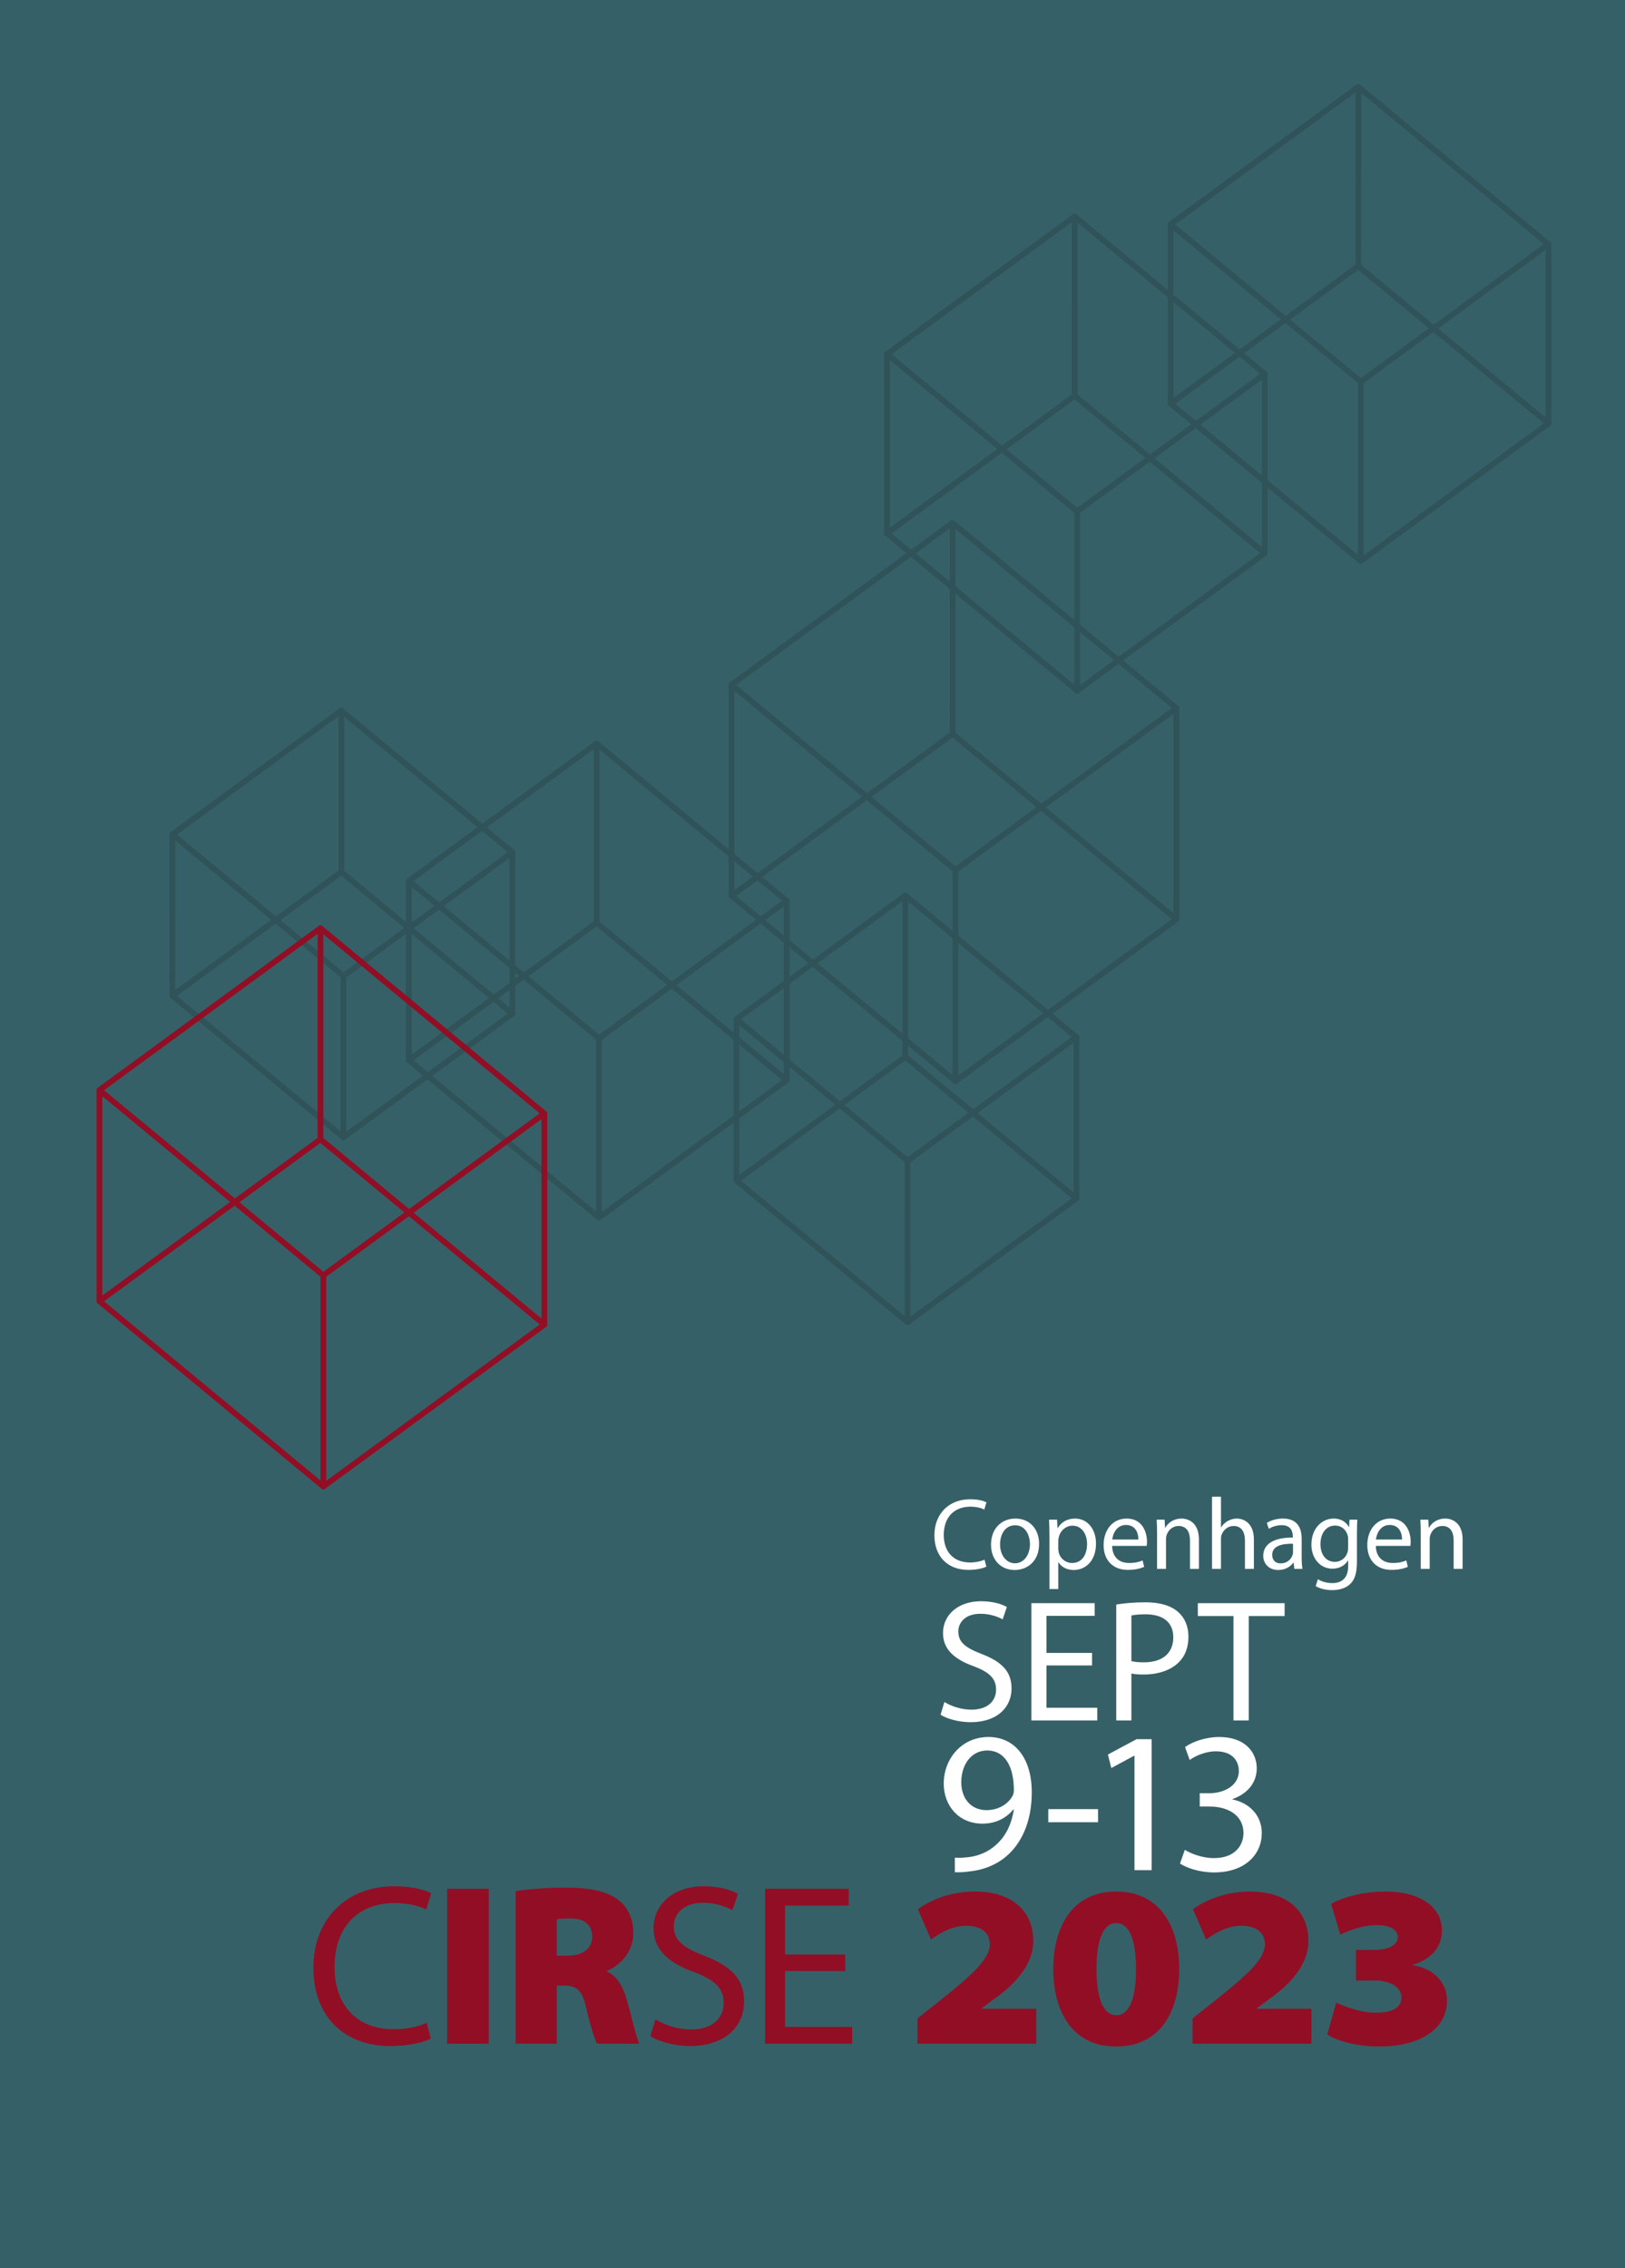 <?xml version="1.0" encoding="UTF-8"?>
<svg id="a" data-name="Layer 2" xmlns="http://www.w3.org/2000/svg" width="387" height="540" viewBox="0 0 387 540">
  <rect width="387" height="540" fill="#366067"/>
  <polygon points="227.539 257.389 227.538 207.131 174.215 163.015 174.215 213.273 227.539 257.389" fill="none" stroke="#2f5358" stroke-linecap="round" stroke-linejoin="round" stroke-width="1.362"/>
  <polygon points="280.177 218.854 280.177 168.595 226.853 124.479 226.854 174.738 280.177 218.854" fill="none" stroke="#2f5358" stroke-linecap="round" stroke-linejoin="round" stroke-width="1.362"/>
  <line x1="227.539" y1="257.389" x2="280.177" y2="218.854" fill="none" stroke="#2f5358" stroke-linecap="round" stroke-width="1.362"/>
  <line x1="227.538" y1="207.131" x2="280.177" y2="168.596" fill="none" stroke="#2f5358" stroke-linecap="round" stroke-width="1.362"/>
  <line x1="174.216" y1="213.273" x2="226.854" y2="174.738" fill="none" stroke="#2f5358" stroke-linecap="round" stroke-width="1.362"/>
  <line x1="174.215" y1="163.014" x2="226.853" y2="124.479" fill="none" stroke="#2f5358" stroke-linecap="round" stroke-width="1.362"/>
  <polygon points="256.519 164.43 256.518 121.75 211.234 84.285 211.235 126.966 256.519 164.43" fill="none" stroke="#2f5358" stroke-linecap="round" stroke-linejoin="round" stroke-width="1.362"/>
  <polygon points="301.22 131.705 301.22 89.024 255.936 51.56 255.937 94.24 301.22 131.705" fill="none" stroke="#2f5358" stroke-linecap="round" stroke-linejoin="round" stroke-width="1.362"/>
  <line x1="256.519" y1="164.43" x2="301.22" y2="131.705" fill="none" stroke="#2f5358" stroke-linecap="round" stroke-width="1.362"/>
  <line x1="256.519" y1="121.75" x2="301.22" y2="89.025" fill="none" stroke="#2f5358" stroke-linecap="round" stroke-width="1.362"/>
  <line x1="211.236" y1="126.966" x2="255.937" y2="94.241" fill="none" stroke="#2f5358" stroke-linecap="round" stroke-width="1.362"/>
  <line x1="211.235" y1="84.285" x2="255.936" y2="51.56" fill="none" stroke="#2f5358" stroke-linecap="round" stroke-width="1.362"/>
  <polygon points="324.067 133.551 324.067 90.871 278.783 53.406 278.784 96.087 324.067 133.551" fill="none" stroke="#2f5358" stroke-linecap="round" stroke-linejoin="round" stroke-width="1.362"/>
  <polygon points="368.769 100.826 368.769 58.145 323.485 20.681 323.486 63.361 368.769 100.826" fill="none" stroke="#2f5358" stroke-linecap="round" stroke-linejoin="round" stroke-width="1.362"/>
  <line x1="324.067" y1="133.551" x2="368.768" y2="100.826" fill="none" stroke="#2f5358" stroke-linecap="round" stroke-width="1.362"/>
  <line x1="324.067" y1="90.87" x2="368.768" y2="58.145" fill="none" stroke="#2f5358" stroke-linecap="round" stroke-width="1.362"/>
  <line x1="278.784" y1="96.086" x2="323.485" y2="63.361" fill="none" stroke="#2f5358" stroke-linecap="round" stroke-width="1.362"/>
  <line x1="278.783" y1="53.406" x2="323.484" y2="20.681" fill="none" stroke="#2f5358" stroke-linecap="round" stroke-width="1.362"/>
  <polygon points="142.652 289.877 142.651 247.197 97.367 209.732 97.368 252.413 142.652 289.877" fill="none" stroke="#2f5358" stroke-linecap="round" stroke-linejoin="round" stroke-width="1.362"/>
  <polygon points="187.353 257.152 187.353 214.471 142.069 177.007 142.07 219.687 187.353 257.152" fill="none" stroke="#2f5358" stroke-linecap="round" stroke-linejoin="round" stroke-width="1.362"/>
  <line x1="142.652" y1="289.877" x2="187.353" y2="257.152" fill="none" stroke="#2f5358" stroke-linecap="round" stroke-width="1.362"/>
  <line x1="142.651" y1="247.196" x2="187.353" y2="214.471" fill="none" stroke="#2f5358" stroke-linecap="round" stroke-width="1.362"/>
  <line x1="97.369" y1="252.412" x2="142.07" y2="219.687" fill="none" stroke="#2f5358" stroke-linecap="round" stroke-width="1.362"/>
  <line x1="97.368" y1="209.732" x2="142.069" y2="177.007" fill="none" stroke="#2f5358" stroke-linecap="round" stroke-width="1.362"/>
  <polygon points="216.13 314.776 216.128 276.364 175.374 242.646 175.375 281.058 216.13 314.776" fill="none" stroke="#2f5358" stroke-linecap="round" stroke-linejoin="round" stroke-width="1.362"/>
  <polygon points="256.361 285.324 256.361 246.911 215.605 213.193 215.606 251.606 256.361 285.324" fill="none" stroke="#2f5358" stroke-linecap="round" stroke-linejoin="round" stroke-width="1.362"/>
  <line x1="216.13" y1="314.776" x2="256.361" y2="285.324" fill="none" stroke="#2f5358" stroke-linecap="round" stroke-width="1.362"/>
  <line x1="216.129" y1="276.363" x2="256.36" y2="246.911" fill="none" stroke="#2f5358" stroke-linecap="round" stroke-width="1.362"/>
  <line x1="175.375" y1="281.058" x2="215.606" y2="251.606" fill="none" stroke="#2f5358" stroke-linecap="round" stroke-width="1.362"/>
  <line x1="175.374" y1="242.646" x2="215.605" y2="213.194" fill="none" stroke="#2f5358" stroke-linecap="round" stroke-width="1.362"/>
  <polygon points="81.798 270.773 81.797 232.361 41.042 198.643 41.043 237.055 81.798 270.773" fill="none" stroke="#2f5358" stroke-linecap="round" stroke-linejoin="round" stroke-width="1.362"/>
  <polygon points="122.029 241.321 122.029 202.908 81.273 169.19 81.274 207.603 122.029 241.321" fill="none" stroke="#2f5358" stroke-linecap="round" stroke-linejoin="round" stroke-width="1.362"/>
  <line x1="81.798" y1="270.773" x2="122.029" y2="241.321" fill="none" stroke="#2f5358" stroke-linecap="round" stroke-width="1.362"/>
  <line x1="81.798" y1="232.361" x2="122.029" y2="202.909" fill="none" stroke="#2f5358" stroke-linecap="round" stroke-width="1.362"/>
  <line x1="41.043" y1="237.055" x2="81.274" y2="207.603" fill="none" stroke="#2f5358" stroke-linecap="round" stroke-width="1.362"/>
  <line x1="41.042" y1="198.643" x2="81.273" y2="169.191" fill="none" stroke="#2f5358" stroke-linecap="round" stroke-width="1.362"/>
  <polygon points="77.003 353.887 77.002 303.629 23.679 259.513 23.679 309.771 77.003 353.887" fill="none" stroke="#920e25" stroke-linecap="round" stroke-linejoin="round" stroke-width="1.362"/>
  <polygon points="129.641 315.352 129.641 265.093 76.317 220.977 76.317 271.236 129.641 315.352" fill="none" stroke="#920e25" stroke-linecap="round" stroke-linejoin="round" stroke-width="1.362"/>
  <line x1="77.003" y1="353.887" x2="129.641" y2="315.351" fill="none" stroke="#920e25" stroke-linecap="round" stroke-width="1.362"/>
  <line x1="77.002" y1="303.628" x2="129.64" y2="265.093" fill="none" stroke="#920e25" stroke-linecap="round" stroke-width="1.362"/>
  <line x1="23.68" y1="309.77" x2="76.318" y2="271.235" fill="none" stroke="#920e25" stroke-linecap="round" stroke-width="1.362"/>
  <line x1="23.679" y1="259.512" x2="76.317" y2="220.977" fill="none" stroke="#920e25" stroke-linecap="round" stroke-width="1.362"/>
  <path d="M102.604,485.346c-1.751.876-5.254,1.751-9.742,1.751-10.399,0-18.227-6.567-18.227-18.664,0-11.548,7.827-19.375,19.266-19.375,4.598,0,7.499.985,8.757,1.642l-1.149,3.887c-1.806-.876-4.378-1.533-7.443-1.533-8.648,0-14.395,5.528-14.395,15.216,0,9.031,5.2,14.833,14.176,14.833,2.901,0,5.856-.602,7.772-1.532l.985,3.776Z" fill="#920e25"/>
  <g>
    <path d="M116.4,449.659v36.891h-9.907v-36.891h9.907Z" fill="#920e25"/>
    <path d="M122.806,450.207c2.792-.438,7.006-.821,11.932-.821,5.638,0,9.688.767,12.479,2.901,2.354,1.806,3.612,4.433,3.612,7.99,0,4.598-3.448,7.827-6.294,8.922v.164c2.408,1.095,3.777,3.448,4.707,6.623,1.095,3.776,2.299,9.141,3.01,10.563h-10.071c-.547-1.095-1.533-3.94-2.572-8.538-.985-4.379-2.354-5.31-5.419-5.31h-1.587v13.848h-9.797v-36.343ZM132.603,465.587h2.572c3.722,0,5.856-1.806,5.856-4.543,0-2.736-1.806-4.324-5.09-4.324-1.861,0-2.846.11-3.338.22v8.647Z" fill="#920e25"/>
  </g>
  <g>
    <path d="M156.087,480.748c2.135,1.313,5.254,2.408,8.539,2.408,4.871,0,7.717-2.572,7.717-6.294,0-3.448-1.971-5.419-6.951-7.335-6.021-2.134-9.743-5.254-9.743-10.454,0-5.746,4.762-10.016,11.932-10.016,3.776,0,6.513.876,8.155,1.806l-1.314,3.887c-1.204-.657-3.667-1.752-7.006-1.752-5.035,0-6.951,3.011-6.951,5.528,0,3.448,2.244,5.145,7.334,7.115,6.24,2.408,9.414,5.419,9.414,10.837,0,5.692-4.214,10.618-12.917,10.618-3.558,0-7.444-1.039-9.414-2.354l1.204-3.995Z" fill="#920e25"/>
    <path d="M201.3,469.254h-14.34v13.301h15.982v3.995h-20.744v-36.891h19.923v3.996h-15.162v11.658h14.34v3.94Z" fill="#920e25"/>
  </g>
  <g>
    <path d="M218.49,486.55v-6.021l5.31-4.215c8.046-6.403,11.822-9.961,11.932-13.354,0-2.627-1.751-4.488-5.638-4.488-3.284,0-6.239,1.696-8.374,3.284l-3.12-7.225c3.065-2.299,7.937-4.215,13.629-4.215,8.155,0,13.848,4.104,13.848,11.822,0,5.364-4.051,9.853-8.319,13.026l-3.996,2.956v.109h13.026v8.319h-28.297Z" fill="#920e25"/>
    <path d="M265.783,487.207c-10.673,0-14.941-8.703-14.941-18.445,0-9.688,4.269-18.445,14.996-18.445,10.729,0,14.997,8.757,14.997,18.445,0,9.742-4.269,18.445-14.997,18.445h-.055ZM265.893,479.763c2.792,0,4.652-3.448,4.652-11.001,0-7.554-1.86-10.947-4.707-10.947-2.846,0-4.707,3.394-4.707,10.947,0,7.553,1.861,11.001,4.707,11.001h.055Z" fill="#920e25"/>
    <path d="M284.013,486.55v-6.021l5.31-4.215c8.046-6.403,11.822-9.961,11.932-13.354,0-2.627-1.751-4.488-5.638-4.488-3.284,0-6.239,1.696-8.374,3.284l-3.12-7.225c3.065-2.299,7.937-4.215,13.629-4.215,8.155,0,13.848,4.104,13.848,11.822,0,5.364-4.051,9.853-8.319,13.026l-3.996,2.956v.109h13.026v8.319h-28.297Z" fill="#920e25"/>
  </g>
  <path d="M318.226,476.753c1.478.711,5.527,2.408,9.469,2.408,3.558,0,6.075-1.04,6.075-3.612,0-2.628-3.011-4.051-6.239-4.051h-4.598v-7.279h4.434c2.408,0,5.527-.767,5.527-3.065,0-1.696-1.751-2.846-5.09-2.846-3.448,0-7.17,1.532-8.593,2.299l-2.189-7.335c2.518-1.532,7.498-2.955,13.081-2.955,8.21,0,13.3,3.831,13.3,9.141,0,3.831-2.135,6.787-6.951,8.319v.109c4.434.547,8.155,3.722,8.155,8.319,0,6.951-6.567,11.002-16.091,11.002-5.474,0-10.017-1.314-12.425-2.847l2.135-7.607Z" fill="#920e25"/>
  <g>
    <path d="M227.397,442.263c.911.097,1.967,0,3.406-.144,2.446-.336,4.749-1.344,6.524-3.022,2.062-1.871,3.55-4.605,4.126-8.3h-.145c-1.727,2.111-4.222,3.358-7.34,3.358-5.612,0-9.211-4.222-9.211-9.547,0-5.9,4.27-11.082,10.65-11.082,6.38,0,10.314,5.182,10.314,13.146,0,6.859-2.303,11.657-5.373,14.632-2.399,2.351-5.709,3.79-9.067,4.174-1.535.239-2.878.287-3.886.239v-3.454ZM228.933,424.32c0,3.887,2.351,6.621,5.997,6.621,2.83,0,5.037-1.392,6.141-3.263.239-.384.384-.863.384-1.535,0-5.325-1.968-9.402-6.381-9.402-3.598,0-6.141,3.166-6.141,7.579Z" fill="#fff"/>
    <path d="M261.502,430.701v3.118h-11.85v-3.118h11.85Z" fill="#fff"/>
    <path d="M270.184,417.988h-.097l-5.421,2.927-.815-3.215,6.812-3.646h3.598v31.183h-4.077v-27.249Z" fill="#fff"/>
    <path d="M282.173,440.392c1.199.768,3.982,1.968,6.908,1.968,5.421,0,7.101-3.455,7.053-6.045-.048-4.366-3.982-6.236-8.06-6.236h-2.352v-3.167h2.352c3.07,0,6.956-1.583,6.956-5.276,0-2.495-1.583-4.702-5.47-4.702-2.494,0-4.893,1.104-6.236,2.063l-1.104-3.07c1.632-1.199,4.798-2.399,8.156-2.399,6.141,0,8.923,3.646,8.923,7.437,0,3.214-1.919,5.948-5.757,7.34v.096c3.838.768,6.956,3.646,6.956,8.012,0,4.989-3.886,9.354-11.37,9.354-3.502,0-6.572-1.103-8.107-2.11l1.151-3.263Z" fill="#fff"/>
  </g>
  <g>
    <path d="M224.913,405.197c1.615.994,3.978,1.823,6.463,1.823,3.687,0,5.841-1.947,5.841-4.765,0-2.609-1.491-4.101-5.261-5.551-4.558-1.616-7.374-3.978-7.374-7.913,0-4.35,3.604-7.581,9.031-7.581,2.858,0,4.93.663,6.172,1.367l-.994,2.941c-.911-.497-2.775-1.326-5.303-1.326-3.811,0-5.261,2.279-5.261,4.185,0,2.61,1.698,3.895,5.551,5.386,4.723,1.822,7.126,4.102,7.126,8.202,0,4.309-3.19,8.037-9.777,8.037-2.692,0-5.634-.787-7.125-1.781l.911-3.024Z" fill="#fff"/>
    <path d="M260.082,396.498h-10.854v10.066h12.097v3.024h-15.701v-27.922h15.08v3.023h-11.476v8.824h10.854v2.983Z" fill="#fff"/>
    <path d="M265.838,381.998c1.74-.29,4.019-.538,6.919-.538,3.562,0,6.172.828,7.829,2.319,1.533,1.326,2.444,3.355,2.444,5.842,0,2.526-.745,4.516-2.154,5.965-1.905,2.03-5.013,3.066-8.534,3.066-1.077,0-2.071-.042-2.899-.249v11.186h-3.604v-27.591ZM269.442,395.462c.787.207,1.781.29,2.982.29,4.35,0,7.001-2.112,7.001-5.966,0-3.687-2.609-5.468-6.587-5.468-1.574,0-2.775.124-3.396.29v10.854Z" fill="#fff"/>
    <path d="M293.757,384.732h-8.492v-3.065h20.672v3.065h-8.534v24.856h-3.646v-24.856Z" fill="#fff"/>
  </g>
  <g>
    <path d="M234.902,372.972c-.774.387-2.323.774-4.308.774-4.598,0-8.059-2.904-8.059-8.253,0-5.105,3.461-8.566,8.519-8.566,2.033,0,3.315.436,3.872.726l-.508,1.719c-.799-.388-1.937-.678-3.292-.678-3.823,0-6.364,2.444-6.364,6.728,0,3.993,2.299,6.559,6.268,6.559,1.283,0,2.59-.267,3.437-.678l.436,1.67Z" fill="#fff"/>
    <path d="M247.462,367.551c0,4.332-3.001,6.22-5.832,6.22-3.17,0-5.614-2.323-5.614-6.026,0-3.92,2.564-6.22,5.808-6.22,3.364,0,5.639,2.444,5.639,6.026ZM238.169,367.672c0,2.565,1.477,4.501,3.558,4.501,2.033,0,3.558-1.912,3.558-4.55,0-1.984-.992-4.501-3.509-4.501-2.518,0-3.606,2.323-3.606,4.55Z" fill="#fff"/>
    <path d="M249.931,365.614c0-1.5-.049-2.71-.097-3.823h1.912l.097,2.009h.048c.871-1.428,2.251-2.275,4.163-2.275,2.831,0,4.961,2.396,4.961,5.953,0,4.211-2.565,6.293-5.324,6.293-1.549,0-2.904-.678-3.605-1.84h-.049v6.365h-2.105v-12.682ZM252.036,368.736c0,.314.049.605.097.871.388,1.477,1.67,2.493,3.194,2.493,2.251,0,3.558-1.84,3.558-4.525,0-2.348-1.234-4.356-3.484-4.356-1.452,0-2.808,1.041-3.219,2.638-.073.267-.146.581-.146.871v2.009Z" fill="#fff"/>
    <path d="M264.861,368.034c.049,2.88,1.888,4.066,4.018,4.066,1.524,0,2.444-.267,3.243-.605l.362,1.524c-.75.339-2.032.727-3.896.727-3.606,0-5.76-2.372-5.76-5.905s2.081-6.316,5.493-6.316c3.823,0,4.84,3.364,4.84,5.518,0,.436-.048.774-.072.992h-8.229ZM271.105,366.51c.024-1.355-.557-3.461-2.952-3.461-2.154,0-3.098,1.985-3.268,3.461h6.22Z" fill="#fff"/>
    <path d="M275.558,364.961c0-1.21-.024-2.202-.097-3.17h1.888l.121,1.936h.048c.581-1.113,1.937-2.202,3.872-2.202,1.622,0,4.139.969,4.139,4.985v6.994h-2.13v-6.752c0-1.888-.701-3.461-2.71-3.461-1.404,0-2.493.992-2.856,2.179-.097.266-.145.629-.145.992v7.042h-2.13v-8.543Z" fill="#fff"/>
    <path d="M288.649,356.321h2.13v7.309h.048c.339-.604.871-1.137,1.525-1.5.629-.363,1.379-.605,2.178-.605,1.573,0,4.09.969,4.09,5.01v6.97h-2.13v-6.728c0-1.888-.701-3.485-2.71-3.485-1.38,0-2.469.969-2.856,2.13-.12.29-.145.605-.145,1.017v7.066h-2.13v-17.183Z" fill="#fff"/>
    <path d="M308.251,373.504l-.169-1.477h-.072c-.654.92-1.912,1.743-3.582,1.743-2.372,0-3.582-1.67-3.582-3.364,0-2.831,2.518-4.38,7.043-4.356v-.241c0-.969-.267-2.711-2.662-2.711-1.089,0-2.227.339-3.05.871l-.483-1.403c.968-.629,2.371-1.041,3.848-1.041,3.582,0,4.453,2.444,4.453,4.792v4.38c0,1.017.048,2.009.193,2.808h-1.937ZM307.937,367.526c-2.323-.049-4.961.363-4.961,2.638,0,1.38.92,2.033,2.009,2.033,1.524,0,2.492-.968,2.831-1.96.073-.218.121-.46.121-.678v-2.033Z" fill="#fff"/>
    <path d="M323.256,361.791c-.049.847-.097,1.791-.097,3.219v6.8c0,2.687-.532,4.332-1.67,5.349-1.138,1.064-2.783,1.403-4.26,1.403-1.403,0-2.952-.339-3.896-.968l.532-1.621c.774.483,1.984.919,3.437.919,2.178,0,3.775-1.137,3.775-4.09v-1.307h-.049c-.653,1.089-1.912,1.96-3.727,1.96-2.904,0-4.985-2.468-4.985-5.711,0-3.969,2.589-6.22,5.275-6.22,2.033,0,3.146,1.065,3.654,2.033h.049l.097-1.767h1.863ZM321.054,366.413c0-.363-.024-.678-.121-.968-.388-1.234-1.428-2.251-2.977-2.251-2.033,0-3.485,1.719-3.485,4.429,0,2.299,1.162,4.211,3.461,4.211,1.307,0,2.492-.822,2.952-2.178.121-.363.17-.774.17-1.138v-2.105Z" fill="#fff"/>
    <path d="M327.659,368.034c.049,2.88,1.888,4.066,4.018,4.066,1.524,0,2.444-.267,3.243-.605l.362,1.524c-.75.339-2.032.727-3.896.727-3.606,0-5.76-2.372-5.76-5.905s2.081-6.316,5.493-6.316c3.823,0,4.84,3.364,4.84,5.518,0,.436-.048.774-.072.992h-8.229ZM333.903,366.51c.024-1.355-.557-3.461-2.952-3.461-2.154,0-3.098,1.985-3.268,3.461h6.22Z" fill="#fff"/>
    <path d="M338.355,364.961c0-1.21-.024-2.202-.097-3.17h1.888l.121,1.936h.048c.581-1.113,1.937-2.202,3.872-2.202,1.622,0,4.139.969,4.139,4.985v6.994h-2.13v-6.752c0-1.888-.702-3.461-2.71-3.461-1.404,0-2.493.992-2.856,2.179-.097.266-.145.629-.145.992v7.042h-2.13v-8.543Z" fill="#fff"/>
  </g>
</svg>